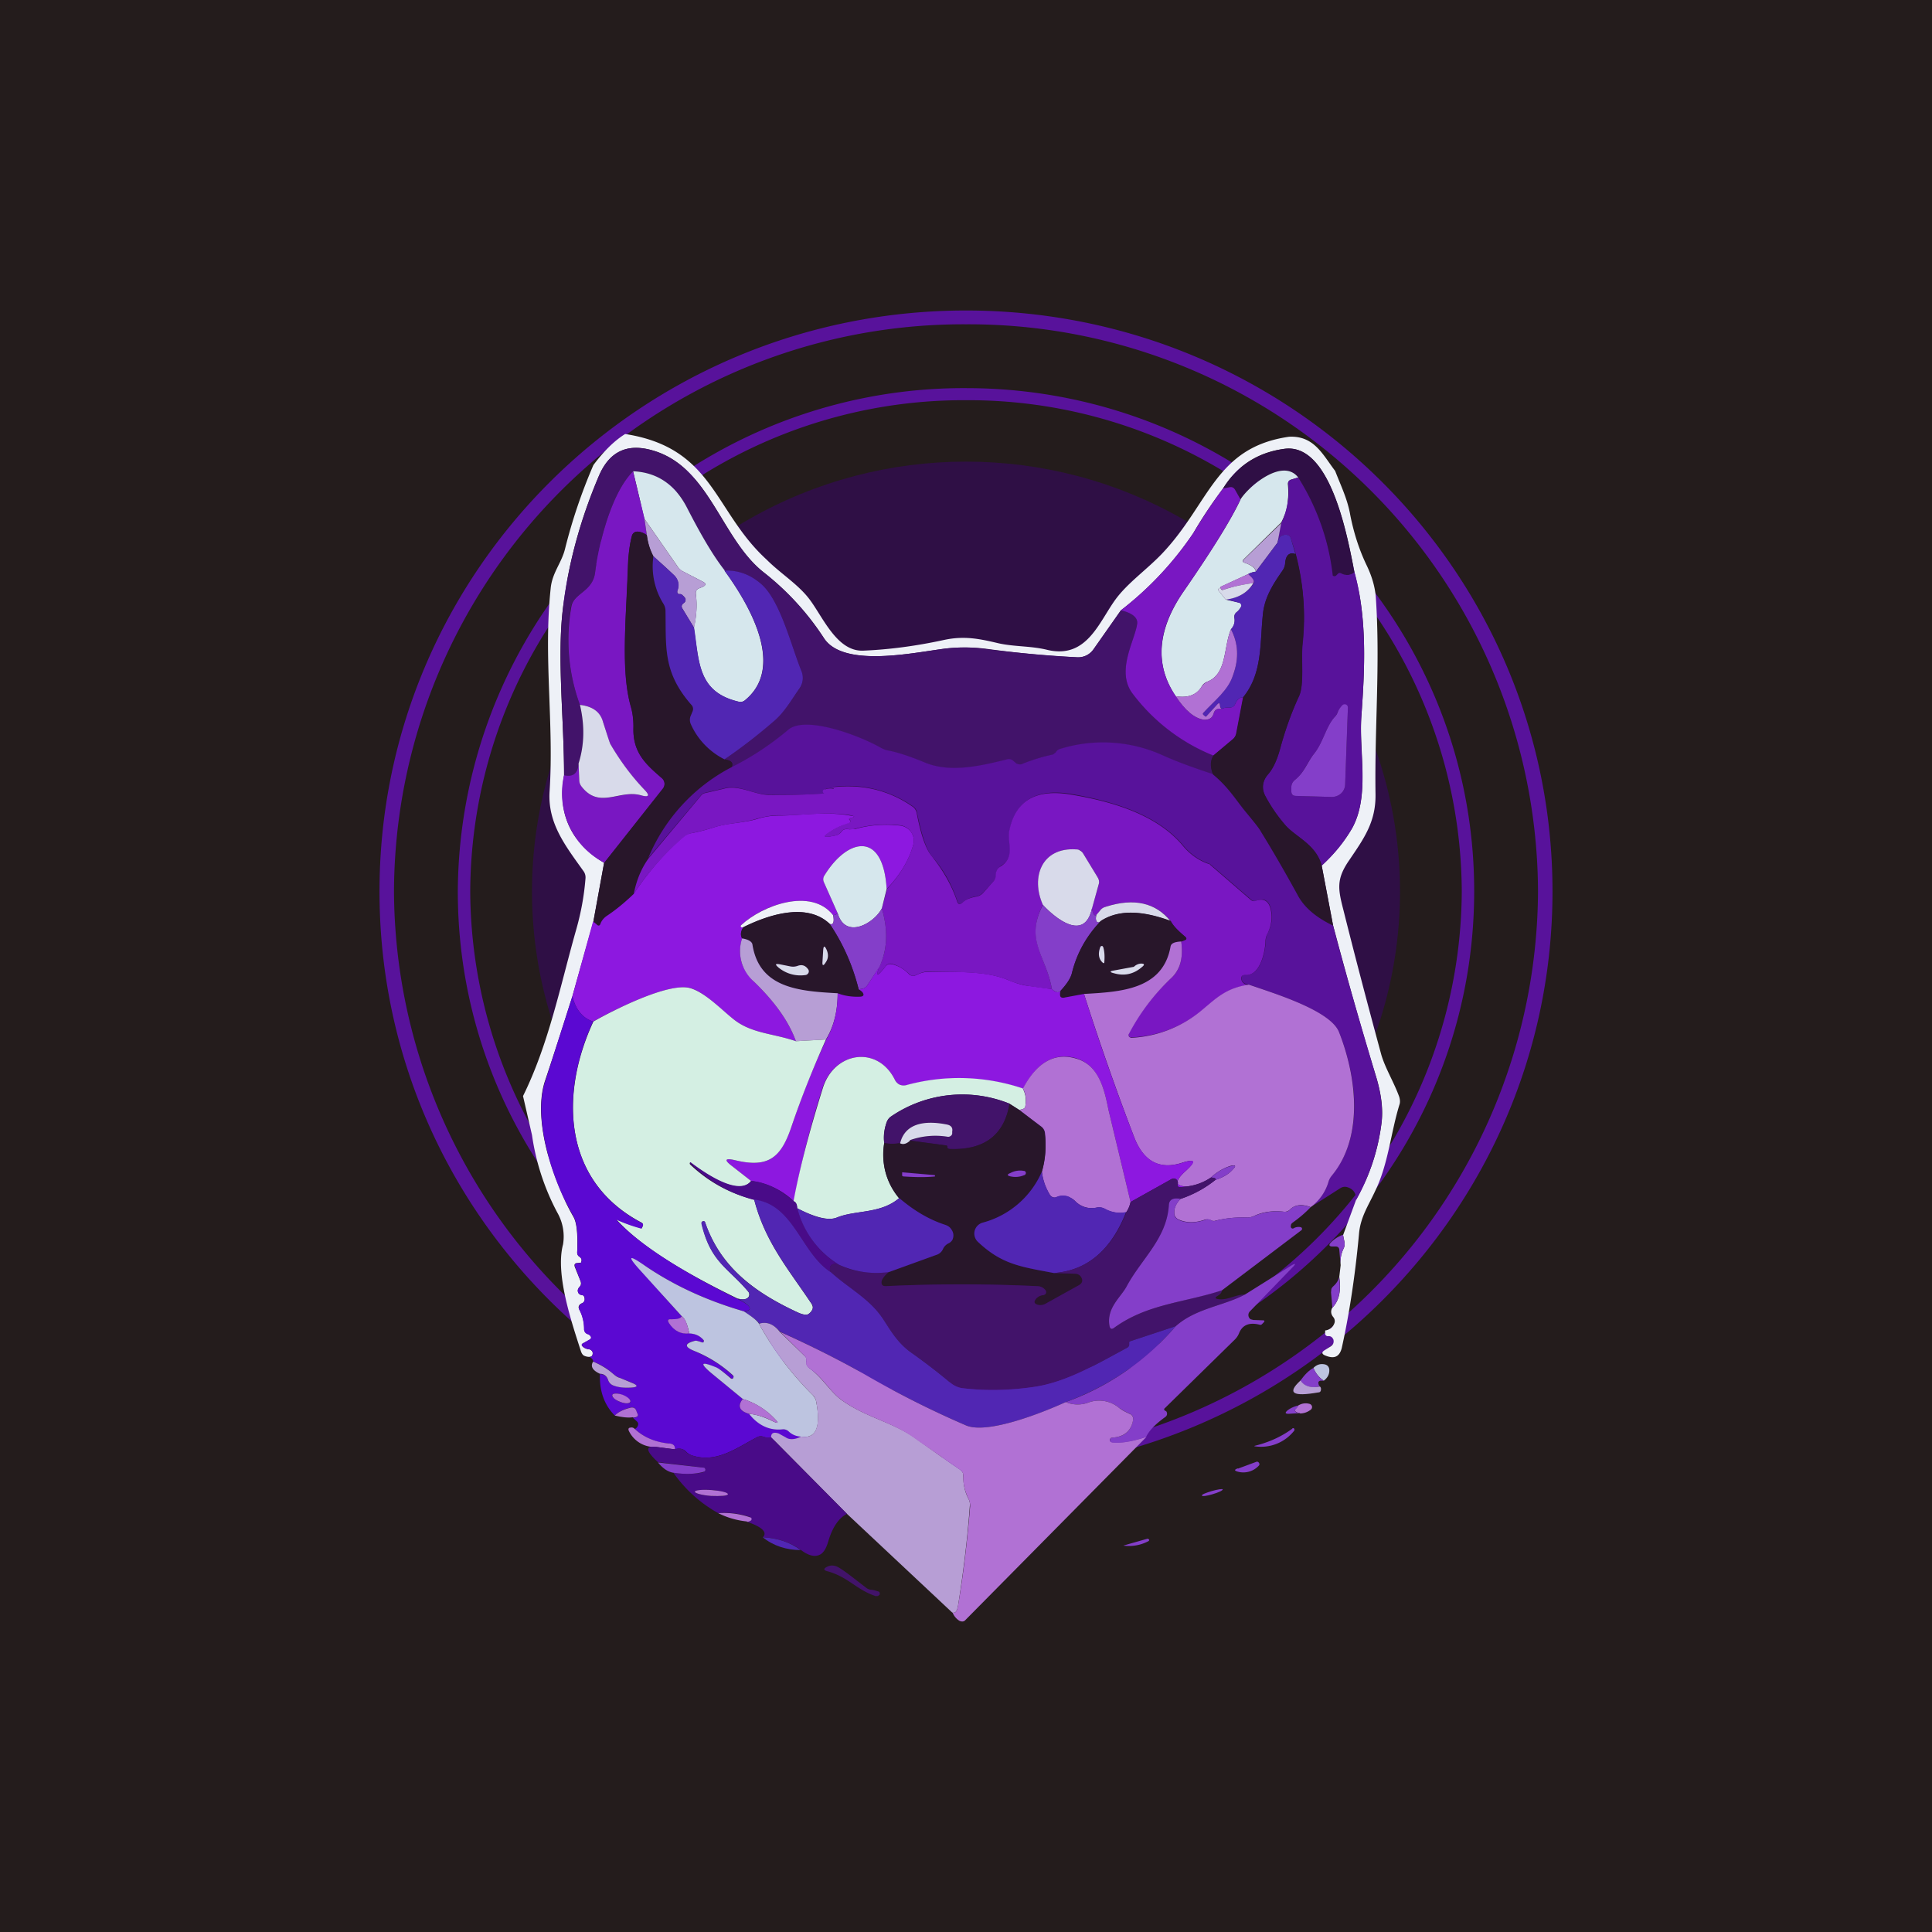 ﻿<?xml version="1.0" standalone="no"?>
<!DOCTYPE svg PUBLIC "-//W3C//DTD SVG 1.1//EN" 
"http://www.w3.org/Graphics/SVG/1.1/DTD/svg11.dtd">
<svg width="56" height="56" viewBox="0 0 56 56" xmlns="http://www.w3.org/2000/svg"><path fill="#241C1C" d="M0 0h56v56H0z"/><path fill-rule="evenodd" d="M28 42.67c9.39 0 17-7.54 17-16.83C45 16.54 37.39 9 28 9s-17 7.54-17 16.84 7.61 16.83 17 16.83Zm0-.41a16.5 16.5 0 0 0 16.58-16.42A16.5 16.5 0 0 0 28 9.4a16.5 16.5 0 0 0-16.58 16.43A16.5 16.5 0 0 0 28 42.26Z" fill="#58129B"/><path fill-rule="evenodd" d="M28 40.43c8.14 0 14.73-6.54 14.73-14.6 0-8.05-6.6-14.58-14.73-14.58a14.66 14.66 0 0 0-14.73 14.59c0 8.05 6.6 14.59 14.73 14.59Zm0-.36a14.3 14.3 0 0 0 14.37-14.23A14.3 14.3 0 0 0 28 11.6a14.3 14.3 0 0 0-14.37 14.24A14.3 14.3 0 0 0 28 40.07Z" fill="#58129B"/><ellipse cx="28" cy="25.84" rx="12.58" ry="12.46" fill="#2F0F45"/><path d="M18.12 12.58c2.57.4 2.56 2.23 4.1 3.64.4.4.89.7 1.22 1.12.4.51.8 1.54 1.57 1.52.74-.03 1.52-.13 2.35-.31.6-.13 1.05-.03 1.6.1.47.1.93.07 1.41.19 1.13.26 1.48-.8 1.96-1.46.35-.48.9-.86 1.35-1.33 1.38-1.45 1.54-3.08 3.68-3.39.73-.04.98.52 1.34.99.17.44.36.82.44 1.29.1.5.25.98.47 1.44.16.33.25.65.27.95.13 1.92-.04 3.78-.01 5.7.01.8-.34 1.28-.76 1.9-.38.55-.33.83-.17 1.45.35 1.4.72 2.8 1.1 4.2.12.4.37.8.52 1.22.02.08.03.15 0 .23-.25.82-.32 1.7-.69 2.47-.2.44-.44.77-.48 1.28-.12 1.3-.3 2.4-.5 3.3-.07.26-.23.32-.5.2-.08-.04-.08-.09 0-.14l.16-.1c.09-.05.12-.12.1-.21-.03-.07-.08-.11-.16-.1a.08.08 0 0 1-.08-.06v-.09c0-.01 0-.02.03-.02.13-.03.2-.1.24-.21a.18.18 0 0 0-.04-.18c-.07-.09-.07-.18-.02-.27.2-.2.26-.5.2-.89l.04-.34a.88.88 0 0 1 .08-.47.3.3 0 0 0 .03-.2l-.04-.2.38-1.03c.39-.69.63-1.42.73-2.19.06-.4 0-.86-.15-1.36-.46-1.5-.87-2.97-1.25-4.4l-.33-1.73c.36-.33.65-.69.88-1.08.52-.94.2-2.2.27-3.25.1-1.37.17-2.84-.2-4.17-.2-.98-.68-3.76-2.03-3.58-.78.1-1.37.49-1.78 1.15-.3.4-.6.84-.86 1.29a9.61 9.61 0 0 1-2.1 2.24l-.78 1.11a.55.55 0 0 1-.52.25c-.9-.04-1.75-.13-2.57-.24a4.93 4.93 0 0 0-1.37.01c-.93.13-2.83.51-3.37-.33a7.86 7.86 0 0 0-1.74-1.9c-1.24-.97-1.57-3.05-3.21-3.53-.74-.22-1.25.02-1.56.71-.53 1.24-.89 2.52-1.05 3.84-.18 1.44.03 3.25.03 4.86-.2 1.12.2 1.96 1.16 2.54l-.31 1.7-.61 2.17c-.27.85-.53 1.67-.8 2.47-.36 1.14.25 2.91.83 3.92.1.17.13.51.11 1.03 0 .06.02.1.07.13.05.04.07.08.05.14l-.01.03h-.03l-.07.01c-.08 0-.1.04-.08.11l.17.42c.02.07.01.12-.04.17-.05.06-.06.12-.01.19l.03.02.06.02c.04 0 .06.03.07.07.02.08 0 .14-.08.17a.13.13 0 0 0-.09.12l.02.06c.1.18.14.37.14.58a.15.15 0 0 0 .1.13c.03 0 .05.02.07.04.05.05.04.1-.02.13l-.17.09c-.06.03-.06.06-.02.1.05.05.11.07.18.08.03 0 .06.02.08.04.02.02.03.04.03.07 0 .08-.04.11-.1.11a.36.36 0 0 1-.16-.04c-.03-.02-.06-.06-.08-.12-.27-.84-.75-2.24-.52-3.1a1.4 1.4 0 0 0-.17-.93 6.85 6.85 0 0 1-.73-2.24l-.26-1.13c.75-1.52 1.08-3.2 1.54-4.82.14-.49.23-.98.27-1.48a.31.31 0 0 0-.05-.21c-.52-.73-1.05-1.39-.99-2.32.13-1.99-.18-3.88.03-5.87.04-.47.32-.75.42-1.17.2-.8.47-1.61.82-2.42.3-.4.6-.7.92-.9Z" fill="#EEF1F7"/><path d="M32.5 17.69c.33.08.49.22.46.4-.07.5-.63 1.38-.12 2.03a5.5 5.5 0 0 0 2.34 1.78c-.1.14-.1.32-.02.55-.48-.16-.95-.34-1.42-.53a4.19 4.19 0 0 0-3.02-.2.21.21 0 0 0-.12.1l-.08.06c-.3.05-.58.14-.86.27a.21.21 0 0 1-.2-.01.43.43 0 0 1-.08-.07c-.05-.05-.12-.06-.19-.05-.73.18-1.61.4-2.35.1-.47-.19-.84-.31-1.11-.36a.56.56 0 0 1-.2-.07c-.6-.36-2.17-.95-2.68-.53-.5.42-1.05.78-1.65 1.1.08-.14 0-.22-.2-.25.5-.34.99-.72 1.46-1.14.3-.26.49-.6.71-.9a.54.54 0 0 0 .06-.52c-.29-.71-.6-2-1.14-2.5-.32-.29-.69-.43-1.09-.4-.33-.45-.7-1.06-1.1-1.84a1.77 1.77 0 0 0-1.55-1.05c-.63.63-.99 2.08-1.1 2.93-.07.57-.63.6-.7 1-.16 1-.07 1.94.26 2.84.14.6.13 1.16-.04 1.7-.02.3-.16.4-.42.34 0-1.6-.21-3.42-.03-4.86.16-1.32.52-2.6 1.05-3.84.3-.69.82-.93 1.56-.71 1.64.48 1.97 2.56 3.21 3.54a7.86 7.86 0 0 1 1.74 1.9c.54.83 2.44.45 3.37.32.46-.07.91-.07 1.37 0 .82.1 1.68.18 2.57.23.22.02.4-.07.52-.25l.78-1.11Z" fill="#42136A"/><path d="M39.26 16.59c-.12.1-.25.1-.38.03-.04-.02-.07-.02-.1.01l-.06.06-.03.01a.07.07 0 0 1-.08-.05 6.71 6.71 0 0 0-.98-2.81c-.45-.58-1.43.25-1.67.63l-.17-.29c-.03-.05-.08-.07-.14-.06l-.2.04c.41-.66 1-1.04 1.78-1.15 1.35-.18 1.84 2.6 2.03 3.58Z" fill="#2F0F45"/><path d="M21 16.54c.81 1.11 1.73 2.83.59 3.76a.2.2 0 0 1-.18.04c-1.19-.28-1.14-1.15-1.3-2.14.08-.34.1-.66.06-.98-.01-.08.02-.14.1-.17l.1-.04c.1-.05.1-.1 0-.15l-.58-.3a.43.43 0 0 1-.15-.14l-.96-1.38-.33-1.38c.7.03 1.22.39 1.56 1.05.4.78.76 1.4 1.1 1.83ZM37.63 13.84l-.2.06c-.07.02-.1.07-.1.14.04.4-.02.78-.19 1.1l-1.1 1.08a.06.06 0 0 0 0 .08l.03.01c.21.07.32.16.33.26a.6.6 0 0 0-.22.07l-.8.37a.16.16 0 0 1-.05.05c-.03.02-.03.04 0 .07l.2.25.39.09c.01 0 .03 0 .04.02a.09.09 0 0 1 .03.07s0 .02-.02.03a.49.49 0 0 1-.12.15.17.17 0 0 0-.07.17.36.36 0 0 1-.1.33c-.22.52-.11 1.3-.69 1.52a.31.31 0 0 0-.16.14c-.14.24-.4.34-.75.28-.62-.91-.54-1.94.25-3.07.8-1.16 1.35-2.04 1.63-2.64.24-.38 1.22-1.21 1.67-.63Z" fill="#D6E7ED"/><path d="m18.35 13.66.33 1.38.07.48a.5.5 0 0 0-.25-.11c-.04 0-.08 0-.1.02a.16.16 0 0 0-.08.09c-.06.22-.1.5-.11.83-.06 1.6-.23 3.1.08 4.15.05.18.08.38.07.6-.02.73.38 1.07.83 1.46a.22.22 0 0 1 .03.3l-1.7 2.15a2.27 2.27 0 0 1-1.17-2.54c.26.06.4-.05.42-.34l.02.48c0 .06.02.13.06.18.52.68 1.1.1 1.71.26.25.07.29 0 .1-.18-.36-.38-.68-.8-.96-1.29-.02-.02-.09-.24-.22-.65-.09-.3-.31-.46-.67-.5a5.45 5.45 0 0 1-.25-2.84c.06-.4.62-.43.69-1 .11-.85.47-2.3 1.1-2.93Z" fill="#7917C2"/><path d="M37.63 13.84a6.71 6.71 0 0 1 1 2.84.07.07 0 0 0 .06.02l.03-.01.06-.06c.03-.03.06-.03.1-.01.13.07.26.06.38-.03.37 1.33.3 2.8.2 4.17-.08 1.06.25 2.31-.27 3.25-.23.4-.52.75-.88 1.08-.17-.62-.76-.83-1.06-1.18a4.3 4.3 0 0 1-.57-.83.53.53 0 0 1 .08-.64c.14-.17.26-.42.35-.75.14-.52.32-1.03.55-1.52.15-.34.05-1.07.1-1.5a7.3 7.3 0 0 0-.2-2.61l-.14-.44a.15.15 0 0 0-.15-.12c-.13 0-.2.07-.25.23l.12-.58c.17-.33.23-.7.2-1.11-.02-.07.02-.12.09-.14l.2-.06Zm1.05 6.95c-.25.28-.33.74-.6 1.07-.2.24-.27.53-.55.75a.26.26 0 0 0-.1.2v.12c0 .1.05.14.14.14l1.02.03a.4.4 0 0 0 .28-.1.38.38 0 0 0 .12-.27l.08-2.22c0-.02 0-.04-.02-.05a.1.1 0 0 0-.14-.01.59.59 0 0 0-.13.18.54.54 0 0 1-.1.16Z" fill="#58129B"/><path d="M35.96 14.47c-.28.6-.83 1.48-1.63 2.64-.8 1.13-.87 2.16-.25 3.07.27.41.54.64.8.68.16.02.26-.04.3-.19.04-.1.11-.15.23-.12a.39.39 0 0 1 .22-.04c.08 0 .14-.03.17-.1.06-.14.14-.2.24-.2l-.2 1.05a.3.3 0 0 1-.11.17l-.56.47a5.5 5.5 0 0 1-2.33-1.78c-.51-.65.05-1.54.12-2.03.03-.18-.13-.32-.47-.4a9.61 9.61 0 0 0 2.1-2.24c.27-.45.55-.88.86-1.29l.2-.04c.06-.01.1.01.14.06l.17.3Z" fill="#7917C2"/><path d="m18.68 15.04.96 1.38c.04.06.1.1.15.14l.58.3c.1.05.1.1 0 .15l-.1.04c-.08.03-.11.09-.1.17.04.32.02.64-.05.98l-.34-.56c-.04-.07-.02-.12.04-.16.04-.03.06-.07.05-.12a.13.13 0 0 0-.03-.05.45.45 0 0 0-.06-.06.11.11 0 0 0-.07-.03h-.04a.07.07 0 0 1-.04-.06v-.04a.39.39 0 0 0-.1-.45c-.2-.2-.4-.37-.6-.55-.09-.17-.15-.37-.18-.6l-.07-.48ZM37.14 15.15l-.11.58-.63.84c0-.1-.12-.19-.33-.26l-.03-.01-.01-.03a.06.06 0 0 1 .02-.05l1.1-1.07Z" fill="#B79ED5"/><path d="M18.75 15.52c.03.23.1.43.19.6-.07.5.03.97.29 1.38a.4.4 0 0 1 .06.2c.02 1.07-.08 1.78.75 2.73.05.06.06.13.03.2l-.05.12a.3.3 0 0 0 0 .23c.16.41.49.76.98 1.03.2.03.27.1.2.24a5.22 5.22 0 0 0-2.4 2.63c-.2.29-.35.63-.43 1.03-.24.24-.5.45-.77.63a.43.43 0 0 0-.19.22c-.02.08-.07.1-.13.03l-.08-.08.31-1.7 1.7-2.15a.22.22 0 0 0-.02-.3c-.45-.39-.85-.73-.83-1.46 0-.22-.02-.42-.07-.6-.3-1.05-.14-2.54-.09-4.15.02-.34.06-.61.12-.83a.16.16 0 0 1 .07-.09.17.17 0 0 1 .1-.02.5.5 0 0 1 .26.1Z" fill="#28162A"/><path d="M37.55 16.06c-.18-.06-.28.03-.3.27 0 .07-.03.14-.07.2-.3.43-.54.8-.58 1.33-.08.8-.01 1.67-.56 2.35-.1 0-.18.06-.24.2-.03.08-.09.1-.17.1a.4.4 0 0 0-.22.04c-.03-.03-.04-.06-.05-.12 0-.06-.03-.06-.07-.02l-.33.36h-.02l-.06-.05c-.02-.02-.02-.04 0-.06.32-.35.71-.65.86-1.09.18-.49.15-.93-.06-1.33.08-.09.12-.2.1-.33a.17.17 0 0 1 .07-.17c.05-.04.09-.09.12-.15a.08.08 0 0 0 0-.07.09.09 0 0 0-.06-.05l-.37-.1c.37-.04.63-.2.8-.47.03-.05-.02-.14-.16-.26a.61.61 0 0 1 .22-.07l.63-.84c.03-.16.11-.23.24-.23.08 0 .13.04.15.12l.13.44Z" fill="#5126B3"/><path d="M37.55 16.06c.23.86.3 1.73.2 2.62-.04.42.06 1.15-.1 1.5-.22.48-.4.99-.54 1.5-.09.34-.2.59-.35.76-.17.2-.2.41-.08.64.15.28.34.56.57.83.3.35.9.56 1.06 1.18l.33 1.74c-.5-.24-.84-.53-1.03-.89-.34-.62-.69-1.23-1.06-1.83a6.6 6.6 0 0 0-.42-.55c-.31-.37-.51-.73-.97-1.11-.09-.23-.08-.4.01-.55l.56-.47a.3.3 0 0 0 .1-.17l.2-1.05c.56-.68.49-1.55.57-2.35.04-.53.29-.9.58-1.33a.42.42 0 0 0 .07-.2c.02-.24.12-.33.3-.27Z" fill="#28162A"/><path d="m18.94 16.12.6.55c.13.13.16.28.1.45a.07.07 0 0 0 0 .07.07.07 0 0 0 .07.03c.02 0 .05 0 .07.03l.06.06.03.05c0 .05 0 .09-.05.12-.06.04-.08.1-.04.16l.34.56c.15.99.1 1.86 1.3 2.14a.2.2 0 0 0 .17-.04c1.15-.93.22-2.65-.59-3.76.4-.02.77.12 1.09.41.54.5.85 1.79 1.14 2.5a.53.53 0 0 1-.06.51c-.22.31-.41.65-.7.91-.48.42-.97.8-1.47 1.14a2.1 2.1 0 0 1-.98-1.03.3.3 0 0 1 0-.23l.05-.12a.17.17 0 0 0-.03-.2c-.83-.95-.73-1.66-.75-2.73a.4.4 0 0 0-.06-.2 2.04 2.04 0 0 1-.29-1.38Z" fill="#5126B3"/><path d="M36.18 16.64c.14.12.19.2.15.26-.3.04-.6.1-.88.2-.04 0-.07-.02-.08-.09l.81-.37Z" fill="#B171D4"/><path d="M36.33 16.9c-.16.27-.42.43-.8.48l-.2-.25c-.03-.03-.03-.05 0-.07a.16.16 0 0 0 .04-.05c.01.07.04.1.08.09.29-.1.58-.16.88-.2Z" fill="#D8DAEA"/><path d="M35.68 18.24c.21.4.24.84.06 1.33-.14.44-.54.74-.86 1.09-.02.02-.02.04 0 .06l.06.05h.02l.33-.36c.04-.04.06-.04.07.02 0 .06.02.1.05.12-.12-.03-.2.02-.23.12-.04.15-.14.2-.29.19-.27-.04-.54-.27-.81-.68.36.06.6-.04.75-.28.04-.06.1-.11.16-.14.58-.22.47-1 .69-1.52Z" fill="#B171D4"/><path d="M38.78 20.63a.6.6 0 0 1 .13-.19.1.1 0 0 1 .1-.02.09.09 0 0 1 .06.09l-.08 2.22a.37.37 0 0 1-.12.27.4.4 0 0 1-.28.1l-1.02-.03c-.1 0-.14-.05-.14-.14v-.11c0-.09.04-.16.1-.21.28-.22.36-.51.55-.75.27-.33.35-.79.6-1.07.05-.05.08-.1.1-.16Z" fill="#843EC9"/><path d="M16.8 20.43c.37.04.6.2.68.5.13.4.2.63.22.65.28.48.6.91.97 1.3.18.18.14.24-.1.17-.62-.17-1.2.42-1.72-.26a.3.3 0 0 1-.06-.18l-.02-.48c.17-.54.18-1.1.04-1.7Z" fill="#D8DAEA"/><path d="M35.16 22.45c.46.38.66.74.96 1.1.23.28.38.46.43.56.37.6.72 1.21 1.06 1.83.19.36.53.65 1.03.89.37 1.42.8 2.88 1.25 4.39.15.5.2.96.15 1.36-.1.77-.34 1.5-.73 2.2 0-.2-.09-.32-.26-.37a.24.24 0 0 0-.2.03l-.83.53c.25-.21.4-.45.48-.7a.51.51 0 0 1 .1-.2c.95-1.13.72-2.9.21-4.16-.26-.64-1.96-1.14-2.6-1.37-.15-.02-.22-.08-.22-.18 0-.08.03-.12.11-.1.43.03.58-.67.59-1 0-.06.02-.13.05-.2.13-.25.16-.5.09-.75-.07-.22-.2-.29-.42-.2a.14.14 0 0 1-.15-.04l-1.18-1.02a.12.12 0 0 0-.04-.02c-.29-.1-.54-.28-.74-.52-.77-.93-2.11-1.3-3.27-1.5-1-.16-1.6.2-1.77 1.08-.07.32.2.73-.24 1-.1.08-.16.17-.15.27a.24.24 0 0 1-.06.17l-.31.34a.36.36 0 0 1-.2.11.79.79 0 0 0-.4.18c-.07.06-.12.05-.15-.04-.16-.48-.4-.92-.74-1.3-.16-.2-.3-.63-.43-1.27a.27.27 0 0 0-.12-.18 3.29 3.29 0 0 0-2.33-.56l.02.01c.04.03.04.04 0 .03a.43.43 0 0 0-.22.02.07.07 0 0 0-.04.05v.04l.02.03c.05.03.09.04.12.03V23c-.59.03-1.18.05-1.77.03-.4 0-.86-.3-1.27-.18l-.56.13a.18.18 0 0 0-.1.06l-1.54 1.83a5.22 5.22 0 0 1 2.41-2.63c.6-.3 1.15-.67 1.65-1.09.5-.42 2.07.17 2.69.53.06.03.12.06.19.07.27.05.64.17 1.1.36.74.3 1.63.08 2.36-.1a.2.2 0 0 1 .19.05l.08.07c.07.03.13.04.2 0 .28-.11.56-.2.86-.26l.08-.06a.21.21 0 0 1 .12-.1 4.19 4.19 0 0 1 3.02.2c.46.2.94.37 1.42.53Z" fill="#58129B"/><path d="M36.2 28.55c-.68.09-.94.4-1.4.77a3.43 3.43 0 0 1-2.04.75.1.1 0 0 1-.04-.13c.33-.6.74-1.14 1.24-1.6.25-.23.34-.58.28-1.05l.13-.06c.03-.02.02-.05-.03-.09-.19-.16-.33-.3-.4-.44-.44-.53-1.06-.68-1.88-.42a.35.35 0 0 0-.18.12l-.1.13c-.06.02-.1-.04-.13-.2l.2-.7a.26.26 0 0 0-.04-.21l-.42-.69a.24.24 0 0 0-.08-.08.25.25 0 0 0-.1-.03c-1.01-.07-1.34.8-.98 1.6-.53 1.05.09 1.47.26 2.45a12.7 12.7 0 0 1-.72-.1 2.43 2.43 0 0 1-.54-.16c-.61-.26-1.4-.23-2.33-.25-.1 0-.22.04-.35.1-.07.04-.13.03-.19-.02a1.11 1.11 0 0 0-.5-.3.16.16 0 0 0-.19.07c-.24.3-.3.31-.18.01.23-.48.26-1.05.07-1.69l.15-.56c.38-.41.64-.84.76-1.28a.43.43 0 0 0-.06-.37.45.45 0 0 0-.33-.2 3.45 3.45 0 0 0-1.29.1.4.4 0 0 1-.17.02c-.1-.03-.19 0-.24.07-.04.06-.1.1-.18.11l-.16.03c-.16.02-.17-.01-.05-.1.19-.13.4-.23.6-.3.07-.02.08-.05.03-.1-.02-.01 0-.03.04-.04.13-.03.13-.05-.01-.08-.73-.12-1.4.02-2.07 0-.2 0-.42.04-.64.1-.41.13-.83.12-1.24.25a6.6 6.6 0 0 1-.66.17.43.43 0 0 0-.2.1 7.51 7.51 0 0 0-1.47 1.66c.08-.4.22-.74.43-1.03l1.53-1.83a.18.18 0 0 1 .1-.06l.56-.13c.41-.12.88.17 1.27.18A20.35 20.35 0 0 0 23.9 23a.06.06 0 0 1 .02-.12.43.43 0 0 1 .22-.02c.04.01.04 0 0-.03l-.02-.01h.01c.85-.1 1.63.08 2.32.56.06.04.1.1.12.18.12.64.27 1.06.44 1.26.32.4.57.83.73 1.3.03.1.08.1.15.05.1-.1.24-.15.4-.18a.36.36 0 0 0 .2-.1l.31-.35a.24.24 0 0 0 .06-.17c0-.1.04-.2.15-.26.43-.28.18-.69.24-1.01.17-.89.77-1.24 1.78-1.07 1.15.19 2.49.56 3.26 1.49.2.24.45.42.74.52.02 0 .03 0 .04.02l1.18 1.02c.04.04.1.05.15.03.22-.08.36 0 .42.21.07.25.04.5-.09.76a.48.48 0 0 0-.05.2c-.01.32-.16 1.02-.59.98-.08 0-.11.03-.11.1 0 .1.07.17.21.2Z" fill="#7917C2"/><path d="M25.7 25.77c-.1-1.71-1.14-1.47-1.8-.4a.21.21 0 0 0-.02.2l.4.9a.36.36 0 0 1-.13.06c-.64-.82-2.07-.28-2.66.28-.03.02-.03.04 0 .06h.06c-.08.12-.1.23-.04.33-.14.47-.03.89.34 1.25.62.6 1.02 1.17 1.22 1.73-.63-.22-1.25-.22-1.76-.6-.36-.26-.85-.81-1.3-.94-.64-.17-2.25.65-2.82.97-.3-.1-.5-.34-.6-.73l.6-2.17.1.08c.05.06.1.05.12-.03.04-.09.1-.16.19-.22.27-.18.53-.4.77-.63.42-.64.91-1.2 1.47-1.67a.43.43 0 0 1 .2-.09c.22-.04.44-.1.66-.17.4-.13.83-.12 1.24-.24.22-.07.43-.1.64-.1.66 0 1.34-.13 2.06 0 .15.02.15.04.02.07-.05.01-.06.03-.04.05.04.04.04.07-.02.1a2.1 2.1 0 0 0-.6.29c-.13.09-.12.12.04.1l.16-.03a.27.27 0 0 0 .18-.1c.05-.08.13-.1.24-.08l.17-.01c.42-.12.85-.15 1.3-.1a.46.46 0 0 1 .32.19.44.44 0 0 1 .06.37c-.12.44-.38.87-.77 1.28Z" fill="#8D18E0"/><path d="m25.7 25.77-.14.56c-.21.42-1.05.92-1.28.14l-.4-.9a.2.2 0 0 1 .02-.2c.66-1.07 1.7-1.31 1.8.4Z" fill="#D6E7ED"/><path d="M31.65 26.34c-.22.97-1.07.27-1.42-.11-.36-.8-.04-1.68.97-1.61.04 0 .08.01.1.03.04.02.07.05.09.08l.42.69c.04.06.06.13.04.2l-.2.72Z" fill="#D8DAEA"/><path d="M24.15 26.53c.04.2 0 .29-.1.25-.66-.63-1.77-.27-2.5.1h-.06c-.03-.03-.03-.05 0-.07.6-.56 2.02-1.1 2.66-.28Z" fill="#EEF1F7"/><path d="M33.93 26.7c-.85-.32-1.53-.33-2.02 0-.06.05-.1.05-.13 0-.02-.04-.02-.1 0-.18l.1-.12c.04-.06.1-.1.18-.12.82-.26 1.44-.11 1.87.42Z" fill="#D8DAEA"/><path d="M30.23 26.23c.35.38 1.2 1.08 1.42.1.03.16.07.22.12.2-.01.07-.01.13.01.17.03.05.07.05.13 0a3.3 3.3 0 0 0-.84 1.5c-.04.15-.15.33-.33.52-.06.07-.14.05-.25-.05-.17-.98-.8-1.4-.26-2.44ZM25.56 26.33c.19.64.16 1.2-.07 1.7l-.35.53a.22.22 0 0 1-.15.1.78.78 0 0 0-.1.02 5.8 5.8 0 0 0-.84-1.9c.1.04.14-.05.1-.25.05-.01.1-.03.13-.06.23.78 1.07.28 1.28-.14Z" fill="#843EC9"/><path d="M24.05 26.78c.38.56.66 1.2.84 1.9.04.02.08.05.1.08.06.07.04.12-.05.12-.23.02-.45 0-.66-.09-1.13-.06-2.26-.15-2.47-1.41-.01-.09-.11-.15-.3-.18-.05-.1-.04-.21.04-.33.73-.36 1.84-.72 2.5-.09Zm-.2 1.1c-.01.11.02.12.08.02.08-.1.08-.23.03-.37-.06-.13-.1-.12-.1.02l-.02.33Zm-.95.13-.3-.06c-.13-.02-.15 0-.04.09a1 1 0 0 0 .8.22.1.1 0 0 0 .08-.07.1.1 0 0 0-.02-.1c-.08-.1-.19-.14-.3-.1a.4.4 0 0 1-.22.02ZM33.93 26.7c.08.14.22.28.41.44.05.04.06.07.03.1a.53.53 0 0 1-.13.05c-.19 0-.3.05-.3.14-.23 1.26-1.46 1.32-2.52 1.38l-.55.1c-.06.02-.1.01-.13-.02-.02-.03-.02-.09 0-.17.18-.2.3-.36.33-.51.13-.55.4-1.06.84-1.52.5-.32 1.17-.31 2.02 0Zm-1.92 1.18c.01-.14 0-.28-.03-.42l-.01-.02a.05.05 0 0 0-.09.02c-.06.2-.03.34.08.44.03.03.05.02.05-.02Zm.82.16-.54.09c-.13.02-.13.05 0 .08.3.09.58.02.81-.18.09-.07.07-.1-.04-.1a.32.32 0 0 0-.19.09.09.09 0 0 1-.04.02Z" fill="#28162A"/><path d="M21.51 27.2c.19.03.29.1.3.18.2 1.26 1.34 1.35 2.47 1.41 0 .54-.12.98-.34 1.34l-.87.05c-.2-.56-.6-1.13-1.22-1.73a1.17 1.17 0 0 1-.34-1.25Z" fill="#B79ED5"/><path d="M34.24 27.3c.06.46-.03.8-.28 1.04a6.18 6.18 0 0 0-1.25 1.65l.01.05a.1.1 0 0 0 .1.04 3.43 3.43 0 0 0 1.98-.77c.45-.37.72-.67 1.4-.77.65.23 2.35.73 2.61 1.37.5 1.26.74 3.03-.21 4.17a.51.51 0 0 0-.1.2 1.4 1.4 0 0 1-.51.71c-.26-.1-.46-.07-.6.07a.22.22 0 0 1-.2.06c-.29-.03-.58 0-.85.13a.45.45 0 0 1-.2.04c-.32-.01-.63.02-.94.1-.03 0-.07 0-.1-.02a.23.23 0 0 0-.17-.02c-.28.1-.54.1-.76 0a.2.2 0 0 1-.13-.16c-.02-.15.04-.3.18-.44.36-.12.7-.3 1.01-.55.22-.07.39-.17.51-.31.1-.1.07-.13-.06-.1-.2.06-.4.17-.58.34-.21.14-.44.23-.7.26-.35 0-.36-.16-.02-.46.3-.28.26-.35-.14-.22-.64.2-1.1-.05-1.37-.76-.52-1.36-1-2.73-1.45-4.14 1.06-.06 2.29-.12 2.51-1.38.02-.09.12-.13.31-.14Z" fill="#B171D4"/><path d="M32.01 27.88c0 .04-.02.05-.05.02-.11-.1-.14-.25-.07-.44a.05.05 0 0 1 .05-.04s.02 0 .03.02l.01.02c.04.14.04.28.03.42ZM23.84 27.88l.02-.33c.01-.14.04-.15.1-.02.06.14.05.26-.03.37-.06.1-.1.1-.09-.02ZM23.11 28c.13-.05.23-.02.31.09a.1.1 0 0 1-.01.14.1.1 0 0 1-.05.03 1 1 0 0 1-.8-.22c-.1-.09-.09-.11.04-.09l.3.06a.4.4 0 0 0 .21-.01ZM32.87 28.02a.32.32 0 0 1 .2-.09c.1 0 .12.03.03.1-.23.2-.5.27-.81.18-.13-.03-.13-.06 0-.08l.54-.1a.1.1 0 0 0 .04-.01Z" fill="#D8DAEA"/><path d="M30.49 28.67c.1.1.2.12.25.05-.02.08-.02.14 0 .17s.07.04.14.02l.54-.1c.44 1.4.93 2.79 1.45 4.14.27.7.73.96 1.38.76.4-.13.44-.06.13.22-.34.3-.33.45.02.46l-.18.02c-.08 0-.1-.03-.08-.1a.1.1 0 0 0-.02-.1c-.04-.05-.1-.07-.17-.03l-1.18.66-.64-2.67c-.12-.6-.28-1.3-.95-1.5-.62-.17-1.13.13-1.53.89a5.8 5.8 0 0 0-3.37-.1.3.3 0 0 1-.34-.16c-.5-1.01-1.76-.82-2.1.24a27.2 27.2 0 0 0-.83 3.28 2.17 2.17 0 0 0-1.24-.59l-.55-.43c-.24-.18-.21-.24.09-.17 1 .24 1.33-.1 1.64-1 .28-.82.6-1.65 1-2.5.21-.36.33-.8.33-1.34.2.08.43.11.66.1.1-.01.11-.06.06-.13a.33.33 0 0 0-.11-.08.78.78 0 0 1 .1-.02.22.22 0 0 0 .15-.1l.35-.54c-.12.3-.06.3.18-.01.05-.06.1-.08.19-.06.2.05.36.15.5.3.06.04.12.05.18.02.14-.07.26-.1.36-.1.93 0 1.72-.02 2.33.24.2.08.38.14.54.16l.72.1Z" fill="#8D18E0"/><path d="m23.07 30.18.87-.05c-.38.85-.71 1.68-.99 2.5-.3.9-.65 1.24-1.64 1-.3-.07-.33-.01-.09.17l.55.43c-.35.48-1.39-.25-1.76-.53H20v.01l-.01.01.01.03c.54.51 1.16.85 1.86 1.02.32 1.24 1 2.03 1.67 3.03l.03.08c0 .03 0 .06-.02.09a.22.22 0 0 1-.05.07.24.24 0 0 1-.08.06c-.06.02-.16 0-.29-.06-1.23-.57-2.23-1.3-2.68-2.6-.01-.04-.04-.05-.07-.04a.05.05 0 0 0-.03.03v.04c.26 1.12.76 1.26 1.35 1.97a.13.13 0 0 1-.05.2c-.06.03-.14.03-.26 0-1.11-.54-2.7-1.38-3.52-2.3a4.6 4.6 0 0 0 .74.26l.03-.06c.02-.04 0-.08-.03-.1-2.29-1.2-2.38-3.72-1.4-5.83.56-.32 2.17-1.14 2.8-.97.46.13.95.67 1.31.94.51.38 1.13.38 1.76.6Z" fill="#D4EFE3"/><path d="M16.59 28.88c.1.39.3.63.6.73-.97 2.1-.88 4.63 1.4 5.83.05.02.06.06.04.1l-.03.06c0 .01-.01.02-.02.01a4.61 4.61 0 0 1-.72-.26c.83.9 2.4 1.75 3.52 2.3.4.2.46.33.18.36-1.1-.32-2.07-.77-2.92-1.36-.4-.28-.45-.24-.12.13l1.24 1.37c-.03.07-.13.1-.3.09-.1-.01-.12.03-.07.1.16.24.35.34.59.3.19.02.33.09.41.2l.01.03v.02l-.03.02h-.02a.83.83 0 0 0-.19-.05c-.33.07-.34.18-.03.3.4.17.78.4 1.1.7.04.03.04.06.02.08-.02.03-.05.03-.07 0-.21-.17-.35-.28-.43-.3-.44-.19-.48-.13-.12.17l.9.74c-.16.2-.1.35.18.43.28.34.6.49.97.45.07 0 .14.02.19.07.08.08.2.13.35.14-.18.09-.34.1-.45.02a3.2 3.2 0 0 0-.2-.11c-.15-.05-.22-.01-.22.11-.09.01-.16 0-.23-.02a.23.23 0 0 0-.18.02c-.58.3-1.18.77-1.9.52a.44.44 0 0 1-.16-.11c-.08-.08-.19-.1-.32-.06.01-.1-.04-.16-.18-.17a1.6 1.6 0 0 1-.98-.42.15.15 0 0 0 .07-.06c.04-.06.04-.12-.02-.17l-.11-.1h.08c.07-.03.09-.07.05-.13a1.31 1.31 0 0 1-.03-.08c-.03-.07-.08-.1-.15-.08a.89.89 0 0 0-.47.23c-.3-.3-.45-.71-.43-1.2.12 0 .2.06.24.18a.24.24 0 0 0 .15.15c.16.05.34.07.51.06.2-.01.21-.06.03-.14l-.35-.14a.67.67 0 0 1-.2-.12 1.8 1.8 0 0 0-.57-.35.19.19 0 0 0-.12-.14c.07 0 .1-.03.1-.1a.11.11 0 0 0-.03-.08.12.12 0 0 0-.08-.04.33.33 0 0 1-.18-.08c-.04-.04-.04-.07.02-.1l.17-.1c.06-.03.07-.07.02-.12a.17.17 0 0 0-.07-.04.15.15 0 0 1-.1-.14c0-.2-.05-.4-.14-.57a.13.13 0 0 1 0-.1.12.12 0 0 1 .07-.08c.07-.03.1-.09.08-.18a.08.08 0 0 0-.07-.06c-.02 0-.04 0-.06-.02a.1.1 0 0 1-.03-.02c-.05-.07-.04-.13.01-.19.05-.05.07-.1.04-.17l-.16-.42c-.03-.07 0-.1.07-.11h.07l.03-.01.01-.03c.02-.06 0-.1-.05-.14a.14.14 0 0 1-.07-.13c.03-.52-.01-.86-.1-1.03-.58-1-1.2-2.78-.83-3.92l.79-2.47Zm1.68 11.76c.01-.03 0-.07-.05-.1a.57.57 0 0 0-.17-.1.58.58 0 0 0-.2-.05c-.05 0-.09.02-.1.04-.01.03 0 .07.05.1.04.04.1.08.17.1.07.03.14.05.2.05.05 0 .09-.02.1-.04Z" fill="#5B08D2"/><path d="M29.65 31.56c.08.15.1.32.07.5 0 .04-.03.07-.06.08a.4.4 0 0 1-.12.03l-.28-.18a3.66 3.66 0 0 0-3.43.37c-.06.04-.1.1-.13.17-.07.2-.1.4-.07.6-.09.62.06 1.15.43 1.6-.54.46-1.26.34-1.8.56-.24.1-.63 0-1.16-.27 0-.1-.03-.18-.1-.2.17-.92.45-2 .85-3.28.33-1.06 1.59-1.25 2.09-.24a.3.3 0 0 0 .14.14.3.3 0 0 0 .2.01 5.8 5.8 0 0 1 3.37.1Z" fill="#D4EFE3"/><path d="M32.77 34.84a.82.82 0 0 1-.13.3.93.93 0 0 1-.62-.1.33.33 0 0 0-.22-.04.67.67 0 0 1-.64-.19.54.54 0 0 0-.17-.11.45.45 0 0 0-.36 0c-.08.03-.15 0-.2-.07a1.6 1.6 0 0 1-.23-.67c.1-.37.13-.75.09-1.11a.27.27 0 0 0-.1-.19l-.65-.49a.4.4 0 0 0 .12-.03c.03-.01.06-.04.06-.09a.72.72 0 0 0-.07-.5c.4-.75.91-1.05 1.53-.87.67.18.83.89.95 1.49l.64 2.67Z" fill="#B171D4"/><path d="M29.26 32c-.15.9-.72 1.33-1.7 1.3-.07 0-.1-.01-.1-.05 0-.03-.01-.05-.04-.05l-1.04-.14a2.2 2.2 0 0 1 1.09-.11c.03 0 .06 0 .08-.02a.1.1 0 0 0 .04-.07l.01-.06c.02-.1-.02-.17-.13-.2-.52-.12-1.22-.12-1.38.54-.16.02-.31.02-.46-.01-.02-.2 0-.4.07-.6a.32.32 0 0 1 .13-.17 3.66 3.66 0 0 1 3.43-.37Z" fill="#42136A"/><path d="m29.27 32 .27.17.64.5a.27.27 0 0 1 .1.18c.05.36.03.74-.08 1.11a2.6 2.6 0 0 1-1.72 1.48.34.34 0 0 0-.23.24.33.33 0 0 0 .1.32c.7.66 1.26.72 2.2.9l.63.02a.2.2 0 0 1 .16.1c.06.1.03.19-.1.25l-.9.5c-.1.06-.18.07-.26.05-.1-.03-.12-.08-.06-.16a.3.3 0 0 1 .22-.12.1.1 0 0 0 .07-.06.1.1 0 0 0-.02-.1.33.33 0 0 0-.24-.1 46.36 46.36 0 0 0-4.38 0c-.09 0-.13-.04-.12-.13 0-.07.08-.17.22-.28l1.38-.5a.3.3 0 0 0 .17-.16.34.34 0 0 1 .17-.17.25.25 0 0 0 .14-.28.33.33 0 0 0-.08-.16.36.36 0 0 0-.16-.1c-.46-.15-.9-.4-1.33-.77a1.96 1.96 0 0 1-.43-1.6c.15.03.3.03.46 0 .08.05.18.03.29-.07l1.04.14c.03 0 .04.02.04.05 0 .04.03.06.1.06.98.02 1.55-.42 1.7-1.32Zm.02 2c-.1.04-.1.08.01.1.14.03.27.02.4-.04a.07.07 0 0 0 .03-.06c0-.02 0-.03-.02-.04a.07.07 0 0 0-.03-.02.59.59 0 0 0-.4.05Zm-3.1.1c.3.02.6.03.91 0v-.02c0-.01 0-.02-.03-.02l-.91-.09v.01l-.01.06c0 .04.01.06.05.06Z" fill="#28162A"/><path d="M26.38 33.06c-.11.1-.2.12-.29.08.16-.66.86-.65 1.38-.54.11.03.15.1.13.2v.06a.1.1 0 0 1-.05.07.11.11 0 0 1-.08.02 2.2 2.2 0 0 0-1.1.1Z" fill="#D8DAEA"/><path d="M21.77 34.23c.4.03.81.22 1.24.59.06.02.1.1.1.2.2.71.6 1.26 1.2 1.64a.3.3 0 0 0-.15-.02.12.12 0 0 0-.1.1c-.01.05 0 .1.03.14-.88-.56-1.07-1.97-2.23-2.1A4.1 4.1 0 0 1 20 33.71v-.01a.02.02 0 0 1 0-.01h.02c.37.28 1.4 1.01 1.76.53Z" fill="#490B88"/><path d="M35.23 34.2c.03-.04-.02-.06-.13-.07.19-.17.38-.28.58-.33.13-.04.15 0 .06.09-.12.14-.3.24-.5.31ZM29.29 34a.59.59 0 0 1 .39-.06c.01 0 .03 0 .04.02a.06.06 0 0 1 0 .08s-.01.02-.03.02a.64.64 0 0 1-.39.04c-.11-.02-.12-.06-.01-.1ZM26.2 34.1c-.04 0-.06-.02-.05-.06v-.06l.92.08c.02 0 .03 0 .03.02v.02c-.3.03-.6.02-.9 0Z" fill="#843EC9"/><path d="M30.2 33.96c.02.22.1.44.23.67.05.08.12.1.2.06a.45.45 0 0 1 .36 0c.06.04.12.07.17.12.17.18.38.24.64.19.08-.02.15 0 .22.03.2.11.41.15.62.1-.43 1.1-1.13 1.7-2.09 1.77-.94-.18-1.5-.24-2.2-.9a.33.33 0 0 1-.1-.32.33.33 0 0 1 .23-.24 2.6 2.6 0 0 0 1.72-1.48Z" fill="#5126B3"/><path d="M35.1 34.13c.11.01.16.03.13.07a3.3 3.3 0 0 1-1.01.55c-.21-.04-.33.02-.34.18-.06.97-.79 1.54-1.22 2.35-.16.31-.6.63-.5 1.16.02.08.06.1.13.05.96-.7 2.05-.73 3.13-1.1 0 .07-.05.13-.14.18-.06.04-.06.06 0 .08.28.06.53-.13.81-.13-.61.33-1.43.4-2.01.92l-1.33.44c-.02 0-.02.02-.02.04v.06c0 .03-.02.06-.05.08-.86.46-1.75 1-2.7 1.14-.7.1-1.38.12-2.06.04a.68.68 0 0 1-.36-.15c-.37-.31-.76-.61-1.17-.9-.37-.27-.57-.6-.8-.97-.4-.6-.98-.87-1.5-1.34a.17.17 0 0 1-.03-.15.12.12 0 0 1 .1-.09.3.3 0 0 1 .16.02c.39.2.87.27 1.45.2-.14.12-.21.22-.22.3 0 .08.03.12.12.12 1.47-.07 2.93-.07 4.39 0 .1 0 .18.04.23.1a.1.1 0 0 1 .03.1.1.1 0 0 1-.08.06.3.3 0 0 0-.22.12c-.06.08-.04.13.06.16.08.02.17.01.26-.05l.9-.5c.13-.06.16-.15.1-.25a.2.2 0 0 0-.16-.1l-.63-.02c.97-.08 1.66-.66 2.1-1.76.05-.07.09-.17.12-.3l1.18-.66c.07-.04.13-.02.17.04a.1.1 0 0 1 .02.09c-.03.07 0 .1.08.1l.18-.02c.26-.03.5-.12.7-.26Z" fill="#42136A"/><path d="M26.07 34.73c.42.36.86.62 1.32.77.06.02.12.05.16.1.04.05.07.1.08.16.01.06 0 .12-.02.17a.25.25 0 0 1-.12.11.34.34 0 0 0-.16.17.3.3 0 0 1-.18.16l-1.38.5a2.59 2.59 0 0 1-1.45-.21 2.7 2.7 0 0 1-1.21-1.64c.52.28.9.37 1.15.27.54-.22 1.26-.1 1.8-.56Z" fill="#5126B3"/><path d="M34.22 34.75c-.14.15-.2.3-.18.44 0 .08.05.13.13.17.22.1.48.09.76 0 .05-.03.13-.02.18.01.02.02.06.03.1.02.3-.08.61-.11.92-.1.08 0 .14-.01.21-.04.27-.12.56-.16.86-.13.07.01.14 0 .19-.06.14-.14.34-.16.6-.07-.16.17-.33.31-.51.44-.04.03-.06.05-.06.08a.1.1 0 0 0 0 .07c.02.03.05.04.08.02a.28.28 0 0 1 .2-.03.05.05 0 0 1 .04.04.05.05 0 0 1-.02.05l-2.3 1.74c-1.09.36-2.17.39-3.13 1.09-.07.05-.11.03-.13-.05-.1-.53.34-.85.5-1.16.43-.8 1.16-1.38 1.22-2.35.01-.16.12-.22.34-.18Z" fill="#843EC9"/><path d="M21.86 34.77c1.16.14 1.35 1.55 2.23 2.11.52.47 1.1.75 1.5 1.34.23.36.43.7.8.97.41.29.8.59 1.17.9.1.08.23.14.36.15.68.08 1.37.06 2.05-.04.96-.14 1.85-.68 2.71-1.14.03-.02.05-.05.05-.08v-.06c0-.02 0-.03.02-.04l1.33-.44c-.85.99-1.9 1.72-3.19 2.2-.6.28-2.24.94-2.88.68a27.3 27.3 0 0 1-2.94-1.48c-.78-.44-1.6-.85-2.46-1.24-.2-.23-.4-.3-.6-.23-.07-.1-.22-.21-.45-.35.28-.04.22-.17-.18-.38.12.03.2.03.26 0a.13.13 0 0 0 .08-.09.13.13 0 0 0-.03-.11c-.6-.7-1.09-.85-1.36-1.97v-.04l.04-.03c.03-.01.06 0 .07.03.45 1.32 1.45 2.04 2.68 2.61.13.06.23.08.29.06a.24.24 0 0 0 .08-.06.22.22 0 0 0 .05-.07.19.19 0 0 0 .02-.09.17.17 0 0 0-.03-.08c-.66-1-1.35-1.79-1.67-3.03Z" fill="#5126B3"/><path d="m38.93 35.8.04.2a.3.3 0 0 1-.03.2.88.88 0 0 0-.08.47l-.04-.44c0-.06-.04-.1-.1-.1h-.1c-.1 0-.11-.05-.04-.12.1-.1.21-.17.35-.22Z" fill="#843EC9"/><path d="M21.56 38.01c.23.15.38.26.44.36a9 9 0 0 0 1.56 2.07c.05.06.09.12.1.2.14.73-.01 1.07-.44 1a.54.54 0 0 1-.35-.14.23.23 0 0 0-.19-.07c-.37.04-.7-.11-.97-.45.23.02.46.1.7.22.15.07.17.05.05-.07a2.14 2.14 0 0 0-.93-.58l-.9-.74c-.36-.3-.32-.36.12-.18.08.03.22.14.43.32.02.02.05.02.07 0v-.01c.02-.02.02-.05-.01-.08a3.7 3.7 0 0 0-1.11-.7c-.3-.12-.3-.22.03-.3.02 0 .08.01.19.05a.04.04 0 0 0 .05-.02v-.04c-.1-.12-.23-.19-.42-.2-.06-.28-.13-.44-.22-.5l-1.24-1.37c-.33-.37-.29-.41.12-.13.85.59 1.82 1.04 2.92 1.36Z" fill="#BDC4E0"/><path d="M33.22 41.65c-.42.14-.75.19-.99.16a.07.07 0 0 1-.04-.03.07.07 0 0 1 0-.09.07.07 0 0 1 .05-.02c.34-.02.54-.18.6-.5.02-.1-.02-.16-.11-.2-.1-.04-.2-.1-.29-.16a.9.9 0 0 0-.91-.15.9.9 0 0 1-.64-.02 7.57 7.57 0 0 0 3.19-2.2c.58-.52 1.4-.59 2.01-.92l1.31-.82c.16-.1.18-.08.05.05l-1.22 1.26a.15.15 0 0 0 .02.23l.08.02.27.01c.06 0 .06.02.03.06l-.05.05a.06.06 0 0 1-.06.02c-.3-.08-.5 0-.6.23a.54.54 0 0 1-.13.2l-2.02 1.98c-.04.03-.03.06 0 .08.03.01.05.03.05.05.02.05 0 .1-.04.13-.28.2-.47.39-.56.58ZM38.81 37.01c.07.4 0 .69-.19.9l-.04-.45.01-.1a.23.23 0 0 1 .06-.08c.1-.09.15-.18.16-.27Z" fill="#843EC9"/><path d="M19.76 38.15c.1.06.16.22.22.5-.24.03-.44-.07-.59-.3-.05-.08-.03-.12.06-.11.18 0 .28-.02.31-.09Z" fill="#B171D4"/><path d="M22 38.37c.21-.07.42 0 .6.23l.74.72c.03.03.04.08.03.15 0 .08.02.13.08.18.42.3.62.72 1 .97.7.48 1.45.61 2.1 1.08.42.3.85.61 1.28.9.06.05.1.1.09.17 0 .24.04.46.15.67.04.07.05.14.04.22-.07.97-.19 1.93-.34 2.88-.03.17-.08.23-.17.2l-3.05-2.86-2.2-2.22c0-.12.07-.16.22-.11l.2.11c.11.08.27.07.45-.02.43.07.57-.27.44-1a.35.35 0 0 0-.1-.2A9 9 0 0 1 22 38.37Z" fill="#B79ED5"/><path d="M22.6 38.6c.87.39 1.69.8 2.47 1.24a27.3 27.3 0 0 0 2.94 1.48c.64.26 2.27-.4 2.88-.68a.9.9 0 0 0 .64.02.9.9 0 0 1 .91.15c.09.07.19.12.3.17.08.03.12.1.1.2-.06.3-.26.47-.6.49a.07.07 0 0 0-.05.02.07.07 0 0 0 0 .1l.04.02c.24.03.57-.02 1-.16l-5.24 5.3c-.05.06-.11.06-.18.03a.5.5 0 0 1-.2-.24c.08.03.13-.03.16-.2.16-.95.27-1.91.35-2.88 0-.08-.01-.15-.05-.22-.1-.21-.16-.43-.15-.67a.18.18 0 0 0-.08-.16l-1.3-.9c-.64-.48-1.4-.61-2.09-1.09-.38-.25-.58-.68-1-.97a.17.17 0 0 1-.08-.18c0-.07 0-.12-.03-.15l-.73-.72Z" fill="#B171D4"/><path d="M17.2 39.47c.21.09.4.2.57.35.06.05.12.1.2.12l.34.14c.2.08.18.13-.02.14-.18.01-.35 0-.51-.06a.25.25 0 0 1-.15-.15c-.04-.13-.13-.19-.24-.19-.22-.1-.28-.22-.2-.35Z" fill="#B79ED5"/><path d="M38.37 40.02a.8.8 0 0 1-.3-.37c.1-.1.21-.13.34-.1.07.02.11.07.12.14.01.13-.04.24-.16.33Z" fill="#BDC4E0"/><path d="M38.07 39.65c.08.18.18.3.3.37h-.1c-.05.01-.07.05-.05.1 0 .03.02.05.04.07-.27.05-.46 0-.57-.17.13-.18.25-.3.38-.37Z" fill="#843EC9"/><path d="M37.7 40.02c.1.16.3.22.56.17.02.02.03.04.03.07 0 .06-.02.1-.08.1-.74.13-.91.02-.52-.34Z" fill="#B79ED5"/><path d="M17.97 40.63c.14.06.28.06.3 0 .02-.05-.07-.14-.22-.2-.14-.05-.28-.05-.3 0-.02.06.08.15.22.2ZM21.53 40.55c.36.11.67.3.93.58.12.12.1.14-.05.07a1.9 1.9 0 0 0-.7-.22c-.28-.08-.34-.23-.18-.43ZM37.68 40.96a.24.24 0 0 1-.1-.03c-.05-.02-.06-.06-.02-.1a.33.33 0 0 0 .07-.09.4.4 0 0 1 .32-.05.1.1 0 0 1 .08.08.1.1 0 0 1-.05.1.5.5 0 0 1-.3.1Z" fill="#B171D4"/><path d="M37.63 40.74a.33.33 0 0 1-.07.1c-.04.04-.03.07.02.1l.1.02-.33.02c-.1 0-.11-.03-.03-.1a.79.79 0 0 1 .31-.14Z" fill="#843EC9"/><path d="M18.34 41.08c-.14.02-.31 0-.52-.05.1-.1.25-.18.47-.23.07-.01.12.01.15.08l.03.08c.04.06.02.1-.05.12a.15.15 0 0 1-.08 0ZM18.4 41.42c.26.24.59.38.98.42.13 0 .2.07.18.17l-.54-.07a.82.82 0 0 1-.79-.46c-.03-.06-.01-.1.05-.1.04-.01.08 0 .12.04Z" fill="#B171D4"/><path d="M37.46 41.4a.04.04 0 0 1 .06.03v.03a1.22 1.22 0 0 1-1.16.46v-.01c.41-.1.77-.26 1.1-.5Z" fill="#843EC9"/><path d="m22.35 41.66 2.2 2.22c-.24.12-.42.39-.54.79-.06.21-.14.34-.24.39-.15.08-.34.03-.55-.13-.3-.22-.67-.35-1.11-.37.14-.14-.01-.3-.46-.45.06 0 .1-.02.11-.04a.06.06 0 0 0 0-.08l-.02-.02c-.3-.1-.6-.14-.92-.11a3.9 3.9 0 0 1-1.3-1.17c.35.05.64.04.88-.02l.03-.03a.06.06 0 0 0 0-.08.07.07 0 0 0-.04-.02l-1.32-.16c-.36-.33-.37-.48-.05-.44l.54.07c.13-.04.24-.02.31.06.05.05.1.09.17.11.72.25 1.32-.21 1.9-.52a.23.23 0 0 1 .18-.02c.07.03.14.03.23.02Zm-1.25 1.65c0-.02-.05-.05-.14-.07a2.16 2.16 0 0 0-.68-.05c-.09.01-.14.03-.14.05 0 .02.05.05.14.07a2.16 2.16 0 0 0 .67.05c.1-.01.14-.03.15-.05Z" fill="#490B88"/><path d="M19.53 42.69c-.16-.02-.31-.12-.46-.3l1.32.15c.01 0 .03 0 .04.02a.06.06 0 0 1-.03.1c-.24.07-.53.08-.87.03ZM35.88 42.57l.54-.2a.06.06 0 0 1 .07.03.06.06 0 0 1 0 .08.61.61 0 0 1-.6.18c-.12-.03-.12-.06-.01-.1Z" fill="#843EC9"/><path d="M20.61 43.36c.27.01.48 0 .49-.05 0-.05-.21-.1-.47-.12-.27-.02-.49 0-.49.05 0 .04.2.1.47.12Z" fill="#B171D4"/><path d="M35.15 43.31c.17-.05.3-.11.29-.14 0-.02-.15 0-.32.05-.16.05-.3.1-.28.13 0 .03.15.01.31-.04Z" fill="#843EC9"/><path d="M21.65 44.1a2.37 2.37 0 0 1-.83-.24 2.32 2.32 0 0 1 .95.13.06.06 0 0 1 0 .08c-.03.02-.06.04-.12.04Z" fill="#B171D4"/><path d="M23.22 44.93c-.42 0-.8-.12-1.11-.37.44.02.8.15 1.1.37Z" fill="#5126B3"/><path d="m33.27 44.6.02.01.02.02a.04.04 0 0 1-.02.04 1.2 1.2 0 0 1-.73.13c-.01 0-.01 0 0 0l.7-.2Z" fill="#843EC9"/><path d="M25.4 46.27c-.57-.18-.82-.57-1.43-.73-.1-.03-.1-.07-.01-.12.11-.06.23-.06.36.02.17.1.42.3.77.57a.3.3 0 0 0 .15.07c.08 0 .15.03.22.05.02 0 .03.02.04.04v.05l-.05.04a.1.1 0 0 1-.05 0Z" fill="#42136A"/></svg>